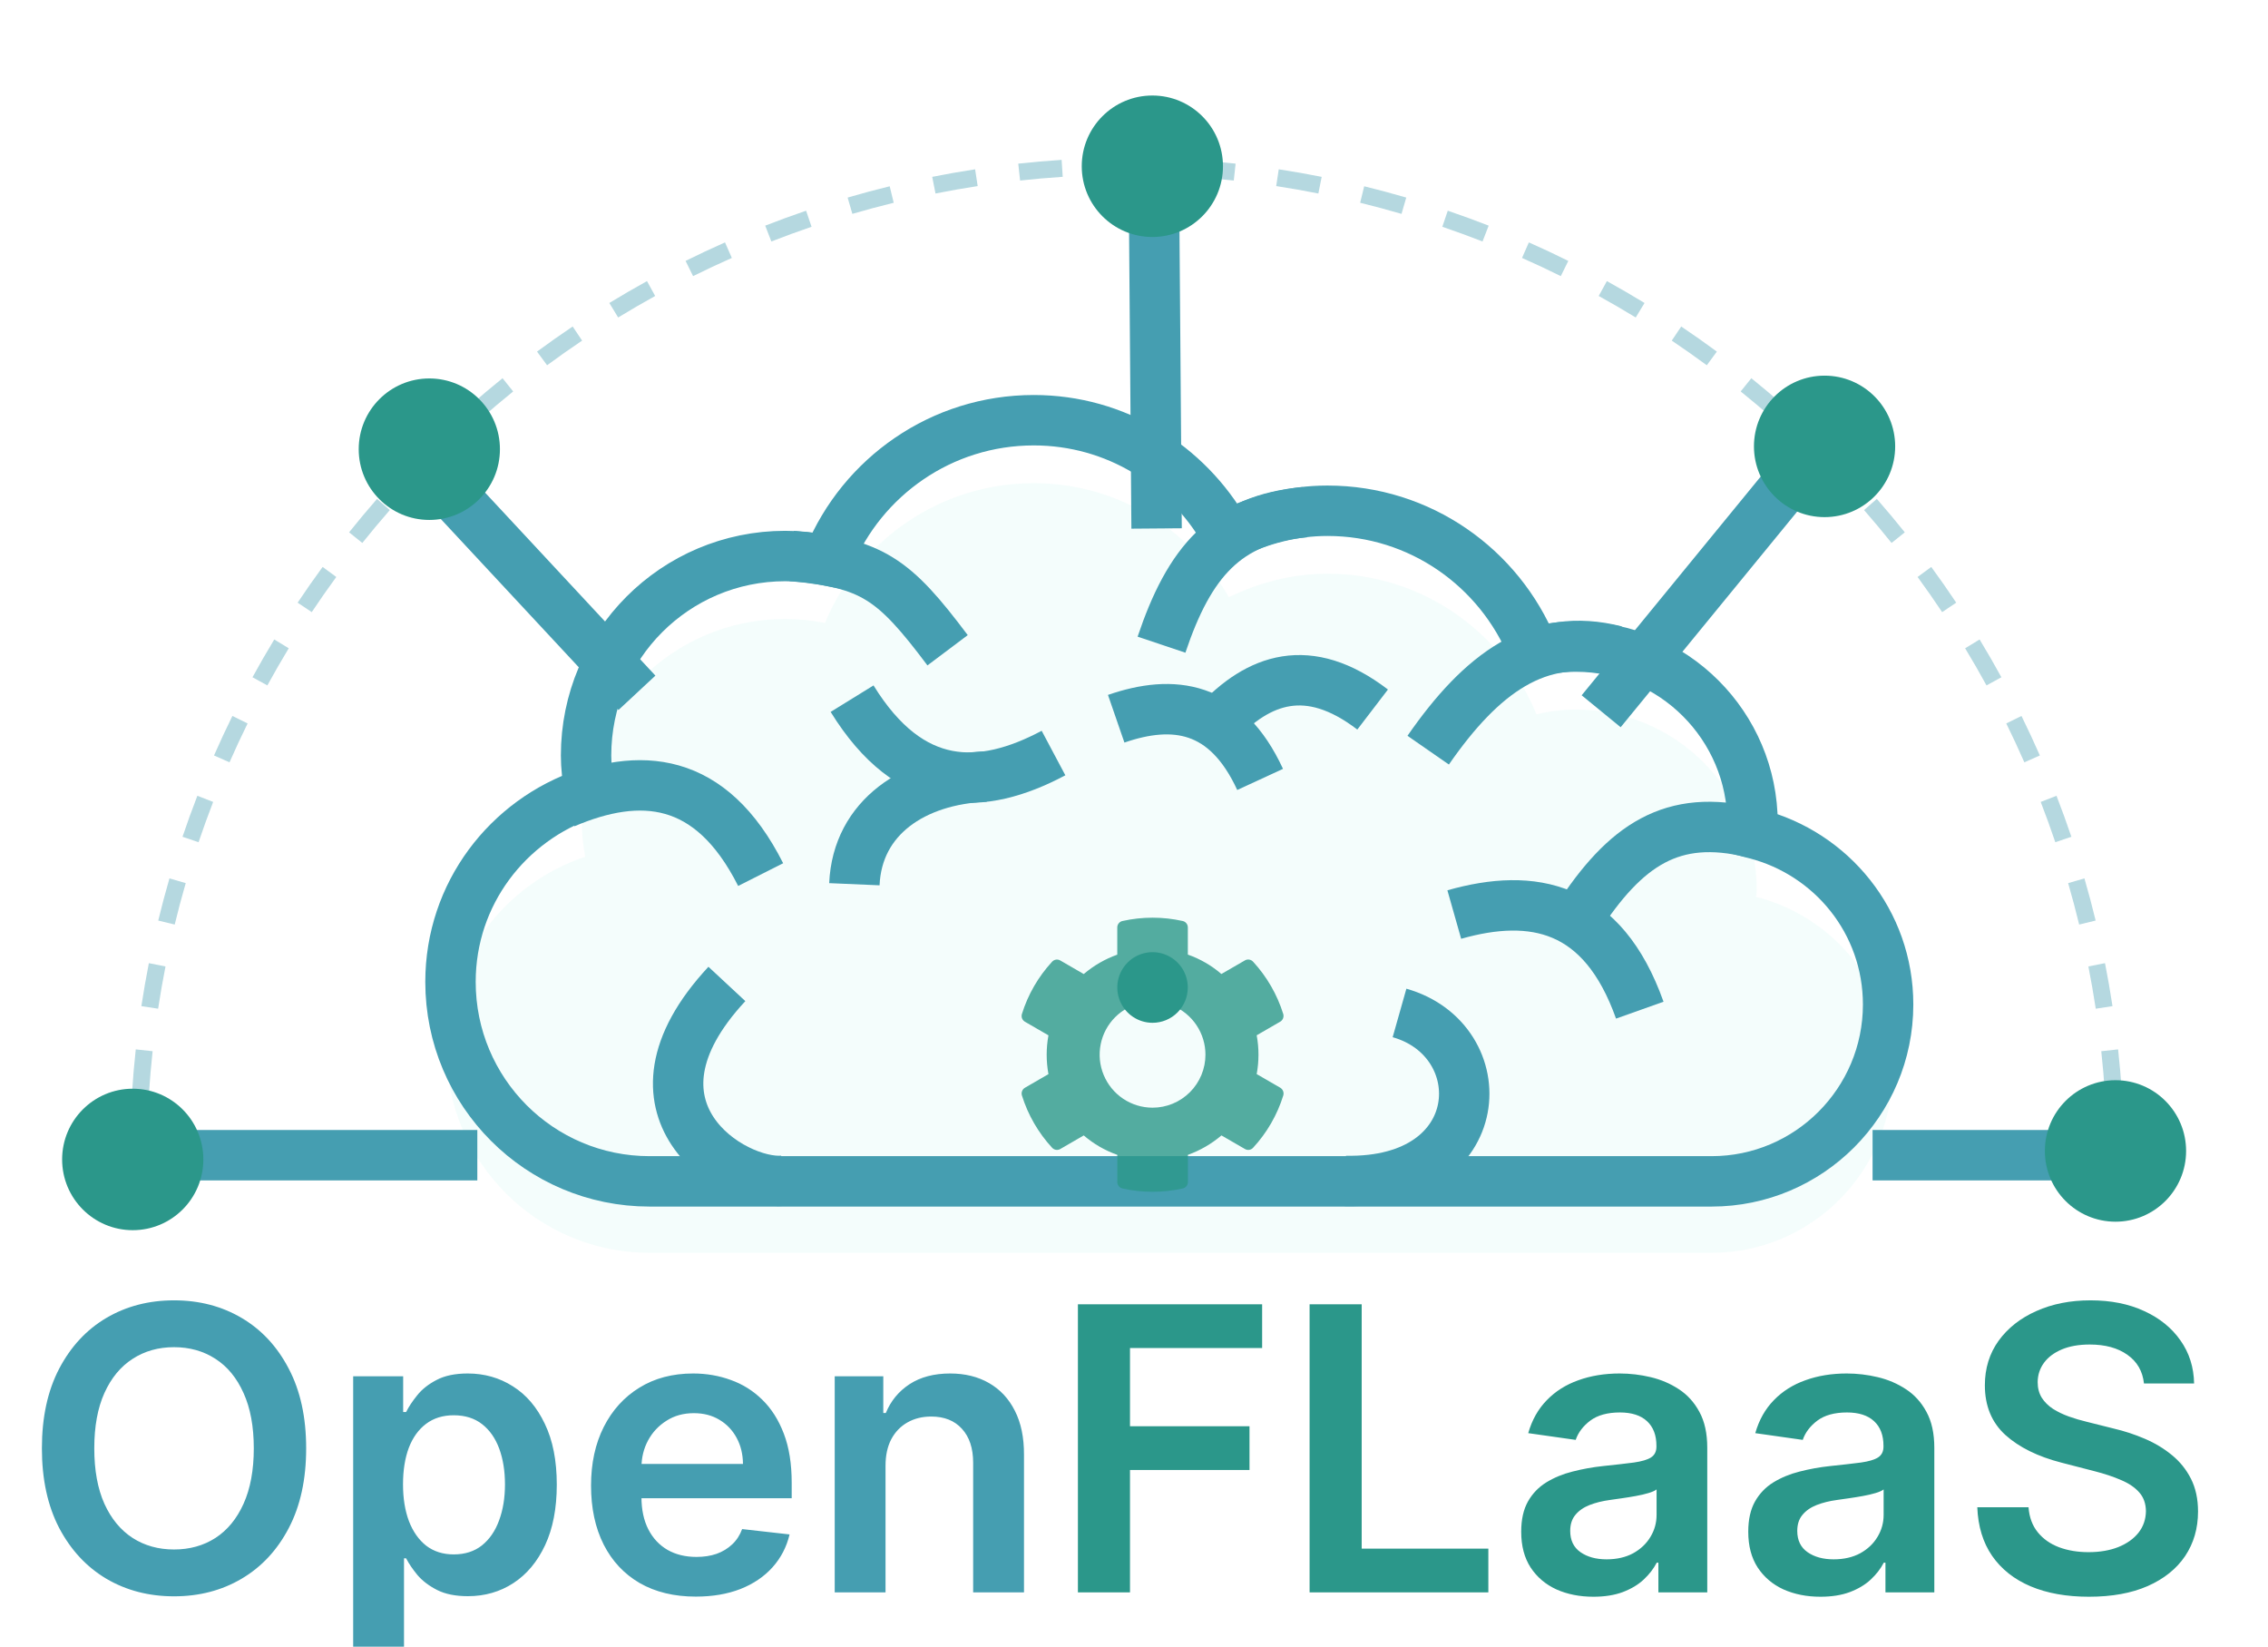 <?xml version="1.0" encoding="UTF-8"?>
<svg xmlns="http://www.w3.org/2000/svg" width="135" height="98" viewBox="0 0 135 98" fill="none">
  <g filter="url(#filter0_i_120_39231)">
    <path d="M18.224 82.188C18.224 84.035 17.879 85.617 17.188 86.934C16.503 88.246 15.566 89.25 14.38 89.948C13.198 90.645 11.858 90.994 10.359 90.994C8.86 90.994 7.517 90.645 6.331 89.948C5.149 89.245 4.213 88.237 3.522 86.926C2.837 85.609 2.494 84.029 2.494 82.188C2.494 80.34 2.837 78.761 3.522 77.449C4.213 76.132 5.149 75.125 6.331 74.427C7.517 73.73 8.86 73.381 10.359 73.381C11.858 73.381 13.198 73.73 14.38 74.427C15.566 75.125 16.503 76.132 17.188 77.449C17.879 78.761 18.224 80.34 18.224 82.188ZM15.107 82.188C15.107 80.887 14.903 79.791 14.497 78.898C14.095 77.999 13.538 77.321 12.825 76.863C12.112 76.4 11.29 76.168 10.359 76.168C9.429 76.168 8.607 76.4 7.894 76.863C7.18 77.321 6.62 77.999 6.214 78.898C5.812 79.791 5.612 80.887 5.612 82.188C5.612 83.488 5.812 84.587 6.214 85.486C6.62 86.379 7.18 87.057 7.894 87.52C8.607 87.978 9.429 88.207 10.359 88.207C11.29 88.207 12.112 87.978 12.825 87.52C13.538 87.057 14.095 86.379 14.497 85.486C14.903 84.587 15.107 83.488 15.107 82.188ZM21.022 95.582V77.901H23.998V80.028H24.173C24.329 79.715 24.549 79.383 24.834 79.031C25.118 78.674 25.502 78.37 25.987 78.119C26.472 77.862 27.09 77.734 27.843 77.734C28.834 77.734 29.729 77.988 30.526 78.496C31.328 78.998 31.963 79.743 32.431 80.731C32.905 81.713 33.142 82.919 33.142 84.347C33.142 85.759 32.91 86.959 32.448 87.947C31.985 88.935 31.356 89.688 30.559 90.207C29.762 90.726 28.859 90.986 27.851 90.986C27.115 90.986 26.505 90.863 26.02 90.618C25.536 90.372 25.146 90.076 24.85 89.73C24.561 89.379 24.335 89.046 24.173 88.734H24.048V95.582H21.022ZM23.989 84.331C23.989 85.162 24.106 85.891 24.34 86.516C24.58 87.141 24.923 87.629 25.368 87.981C25.82 88.326 26.366 88.5 27.007 88.5C27.675 88.5 28.235 88.321 28.687 87.964C29.138 87.601 29.478 87.107 29.706 86.482C29.941 85.851 30.058 85.134 30.058 84.331C30.058 83.533 29.943 82.824 29.715 82.204C29.486 81.585 29.146 81.099 28.695 80.748C28.244 80.396 27.681 80.22 27.007 80.22C26.36 80.22 25.811 80.391 25.36 80.731C24.909 81.071 24.566 81.549 24.332 82.162C24.104 82.776 23.989 83.499 23.989 84.331ZM41.416 91.011C40.129 91.011 39.017 90.743 38.081 90.207C37.151 89.666 36.435 88.901 35.933 87.914C35.432 86.92 35.181 85.751 35.181 84.406C35.181 83.083 35.432 81.922 35.933 80.924C36.44 79.919 37.148 79.138 38.056 78.579C38.965 78.016 40.032 77.734 41.257 77.734C42.049 77.734 42.795 77.862 43.497 78.119C44.205 78.37 44.829 78.761 45.37 79.291C45.916 79.821 46.345 80.496 46.657 81.317C46.969 82.132 47.125 83.103 47.125 84.23V85.159H36.602V83.117H44.225C44.219 82.536 44.094 82.02 43.849 81.568C43.603 81.11 43.261 80.75 42.82 80.488C42.386 80.226 41.879 80.095 41.299 80.095C40.681 80.095 40.137 80.245 39.669 80.547C39.201 80.843 38.836 81.233 38.574 81.719C38.318 82.199 38.187 82.726 38.182 83.301V85.084C38.182 85.832 38.318 86.474 38.591 87.009C38.864 87.54 39.246 87.947 39.736 88.232C40.227 88.511 40.8 88.65 41.458 88.65C41.898 88.65 42.297 88.589 42.653 88.466C43.01 88.338 43.319 88.151 43.581 87.905C43.843 87.66 44.041 87.356 44.175 86.993L46.999 87.311C46.821 88.059 46.481 88.712 45.98 89.27C45.484 89.822 44.849 90.252 44.074 90.559C43.3 90.86 42.414 91.011 41.416 91.011ZM52.71 83.226V90.76H49.685V77.901H52.577V80.086H52.727C53.022 79.366 53.493 78.794 54.14 78.37C54.791 77.946 55.597 77.734 56.555 77.734C57.441 77.734 58.213 77.924 58.87 78.303C59.533 78.683 60.046 79.232 60.408 79.952C60.776 80.672 60.957 81.546 60.952 82.573V90.76H57.926V83.041C57.926 82.182 57.703 81.51 57.257 81.024C56.817 80.538 56.207 80.296 55.427 80.296C54.898 80.296 54.427 80.413 54.014 80.647C53.608 80.876 53.287 81.208 53.053 81.643C52.825 82.079 52.71 82.606 52.71 83.226Z" fill="#459EB1"></path>
    <path d="M64.161 90.76V73.615H75.127V76.219H67.262V80.873H74.375V83.477H67.262V90.76H64.161ZM77.952 90.76V73.615H81.053V88.156H88.592V90.76H77.952ZM94.844 91.019C94.031 91.019 93.298 90.874 92.646 90.584C91.999 90.288 91.487 89.853 91.108 89.278C90.735 88.703 90.548 87.995 90.548 87.152C90.548 86.426 90.682 85.826 90.949 85.352C91.217 84.877 91.582 84.498 92.044 84.213C92.507 83.929 93.028 83.714 93.607 83.569C94.192 83.418 94.797 83.309 95.421 83.242C96.173 83.164 96.783 83.094 97.251 83.033C97.719 82.966 98.059 82.866 98.271 82.732C98.489 82.592 98.597 82.377 98.597 82.087V82.037C98.597 81.406 98.41 80.918 98.037 80.572C97.664 80.226 97.126 80.053 96.424 80.053C95.683 80.053 95.095 80.215 94.66 80.538C94.231 80.862 93.942 81.244 93.791 81.685L90.966 81.284C91.189 80.502 91.557 79.849 92.069 79.325C92.582 78.794 93.209 78.398 93.95 78.136C94.691 77.868 95.51 77.734 96.407 77.734C97.026 77.734 97.641 77.806 98.254 77.952C98.867 78.097 99.427 78.337 99.934 78.671C100.441 79.001 100.848 79.45 101.155 80.019C101.467 80.589 101.623 81.3 101.623 82.154V90.76H98.714V88.993H98.614C98.43 89.351 98.171 89.686 97.837 89.998C97.508 90.305 97.093 90.553 96.591 90.743C96.095 90.927 95.513 91.019 94.844 91.019ZM95.63 88.793C96.237 88.793 96.764 88.673 97.21 88.433C97.655 88.187 97.998 87.863 98.238 87.462C98.483 87.06 98.606 86.622 98.606 86.147V84.632C98.511 84.71 98.349 84.783 98.121 84.85C97.898 84.917 97.647 84.975 97.368 85.025C97.09 85.076 96.814 85.12 96.541 85.159C96.268 85.198 96.031 85.232 95.831 85.26C95.379 85.321 94.975 85.422 94.618 85.561C94.262 85.701 93.981 85.896 93.774 86.147C93.568 86.393 93.465 86.711 93.465 87.102C93.465 87.66 93.668 88.081 94.075 88.366C94.482 88.65 95 88.793 95.63 88.793ZM108.359 91.019C107.546 91.019 106.813 90.874 106.161 90.584C105.515 90.288 105.002 89.853 104.623 89.278C104.25 88.703 104.063 87.995 104.063 87.152C104.063 86.426 104.197 85.826 104.464 85.352C104.732 84.877 105.097 84.498 105.559 84.213C106.022 83.929 106.543 83.714 107.122 83.569C107.707 83.418 108.312 83.309 108.936 83.242C109.688 83.164 110.299 83.094 110.767 83.033C111.235 82.966 111.575 82.866 111.786 82.732C112.004 82.592 112.112 82.377 112.112 82.087V82.037C112.112 81.406 111.926 80.918 111.552 80.572C111.179 80.226 110.641 80.053 109.939 80.053C109.198 80.053 108.61 80.215 108.176 80.538C107.746 80.862 107.457 81.244 107.306 81.685L104.481 81.284C104.704 80.502 105.072 79.849 105.584 79.325C106.097 78.794 106.724 78.398 107.465 78.136C108.206 77.868 109.025 77.734 109.922 77.734C110.541 77.734 111.157 77.806 111.77 77.952C112.383 78.097 112.943 78.337 113.45 78.671C113.957 79.001 114.363 79.45 114.67 80.019C114.982 80.589 115.138 81.3 115.138 82.154V90.76H112.229V88.993H112.129C111.945 89.351 111.686 89.686 111.352 89.998C111.023 90.305 110.608 90.553 110.106 90.743C109.61 90.927 109.028 91.019 108.359 91.019ZM109.145 88.793C109.752 88.793 110.279 88.673 110.725 88.433C111.171 88.187 111.513 87.863 111.753 87.462C111.998 87.06 112.121 86.622 112.121 86.147V84.632C112.026 84.71 111.864 84.783 111.636 84.85C111.413 84.917 111.162 84.975 110.884 85.025C110.605 85.076 110.329 85.12 110.056 85.159C109.783 85.198 109.546 85.232 109.346 85.26C108.894 85.321 108.49 85.422 108.134 85.561C107.777 85.701 107.496 85.896 107.29 86.147C107.083 86.393 106.98 86.711 106.98 87.102C106.98 87.66 107.184 88.081 107.59 88.366C107.997 88.65 108.515 88.793 109.145 88.793ZM127.617 78.328C127.539 77.597 127.21 77.028 126.63 76.621C126.057 76.213 125.31 76.01 124.39 76.01C123.744 76.01 123.19 76.107 122.727 76.302C122.265 76.498 121.911 76.763 121.666 77.098C121.42 77.433 121.295 77.815 121.29 78.245C121.29 78.602 121.37 78.912 121.532 79.174C121.699 79.436 121.925 79.659 122.209 79.844C122.493 80.022 122.808 80.173 123.153 80.296C123.499 80.418 123.847 80.522 124.198 80.605L125.803 81.007C126.449 81.158 127.071 81.362 127.667 81.618C128.269 81.875 128.806 82.199 129.28 82.589C129.759 82.98 130.138 83.452 130.417 84.004C130.695 84.557 130.835 85.204 130.835 85.946C130.835 86.951 130.578 87.835 130.066 88.6C129.553 89.359 128.812 89.954 127.842 90.383C126.878 90.807 125.711 91.019 124.34 91.019C123.009 91.019 121.852 90.813 120.872 90.4C119.897 89.987 119.133 89.384 118.582 88.592C118.035 87.799 117.74 86.834 117.696 85.695H120.746C120.791 86.292 120.975 86.789 121.298 87.185C121.621 87.582 122.042 87.877 122.56 88.073C123.084 88.268 123.669 88.366 124.315 88.366C124.989 88.366 125.58 88.265 126.087 88.064C126.6 87.858 127.001 87.573 127.291 87.21C127.581 86.842 127.728 86.412 127.734 85.921C127.728 85.475 127.597 85.106 127.341 84.816C127.085 84.52 126.725 84.275 126.263 84.079C125.806 83.879 125.271 83.7 124.658 83.544L122.71 83.041C121.301 82.679 120.186 82.129 119.367 81.392C118.554 80.65 118.147 79.665 118.147 78.437C118.147 77.427 118.42 76.543 118.966 75.783C119.518 75.025 120.267 74.436 121.214 74.017C122.162 73.593 123.234 73.381 124.432 73.381C125.647 73.381 126.711 73.593 127.625 74.017C128.545 74.436 129.266 75.019 129.79 75.767C130.314 76.509 130.584 77.363 130.601 78.328H127.617Z" fill="#2B978A"></path>
  </g>
  <g filter="url(#filter1_i_120_39231)">
    <path d="M112.64 59.776C112.64 54.741 109.193 50.565 104.536 49.37C104.536 49.235 104.57 49.134 104.57 48.999C104.57 43.055 99.745 38.223 93.81 38.223C93.003 38.223 92.213 38.324 91.457 38.509C89.439 33.592 84.631 30.14 79.016 30.14C76.897 30.14 74.93 30.679 73.148 31.538C70.828 27.497 66.525 24.752 61.531 24.752C55.933 24.752 51.125 28.187 49.107 33.07C48.334 32.919 47.544 32.834 46.737 32.834C40.046 32.834 34.632 38.256 34.632 44.958C34.632 45.648 34.716 46.322 34.834 46.979C30.043 48.595 26.562 53.074 26.562 58.429C26.562 65.131 31.976 70.553 38.667 70.553H101.88C107.815 70.553 112.64 65.72 112.64 59.776Z" fill="#43DECB" fill-opacity="0.06"></path>
  </g>
  <path d="M104.285 49.371V49.567L104.475 49.616C109.024 50.784 112.388 54.862 112.388 59.777C112.388 65.582 107.676 70.301 101.881 70.301H38.668C32.116 70.301 26.815 64.993 26.815 58.43C26.815 53.19 30.221 48.803 34.915 47.219L35.121 47.15L35.083 46.935C34.967 46.287 34.885 45.63 34.885 44.959C34.885 38.397 40.186 33.088 46.738 33.088C47.527 33.088 48.301 33.171 49.06 33.319L49.262 33.359L49.341 33.168C51.321 28.376 56.039 25.006 61.532 25.006C66.43 25.006 70.653 27.697 72.931 31.665L73.047 31.869L73.258 31.767C75.012 30.922 76.942 30.394 79.016 30.394C84.526 30.394 89.244 33.781 91.224 38.606L91.307 38.807L91.517 38.756C92.255 38.575 93.025 38.477 93.811 38.477C99.606 38.477 104.319 43.196 104.319 49.001C104.319 49.048 104.313 49.09 104.304 49.15L104.304 49.155C104.296 49.212 104.285 49.286 104.285 49.371Z" stroke="#459EB1" stroke-width="3"></path>
  <path d="M46.63 70.266C43.65 70.528 36.318 66.024 43.267 58.553" stroke="#459EB1" stroke-width="3"></path>
  <path d="M72.444 43.033C74.901 40.409 77.861 39.284 81.704 42.224" stroke="#459EB1" stroke-width="3"></path>
  <path d="M66.44 42.771C69.836 41.598 72.978 41.986 75.007 46.382" stroke="#459EB1" stroke-width="3"></path>
  <path d="M62.709 44.812C58.418 47.094 54.185 47.189 50.719 41.576" stroke="#459EB1" stroke-width="3"></path>
  <path d="M86.564 54.423C91.238 53.096 95.395 53.895 97.606 60.113" stroke="#459EB1" stroke-width="3"></path>
  <path d="M83.305 60.279C89.011 61.895 88.728 70.451 80.09 70.276" stroke="#459EB1" stroke-width="3"></path>
  <path d="M85.011 44.641C88.178 40.075 91.541 37.549 96.164 38.728" stroke="#459EB1" stroke-width="3"></path>
  <path d="M93.877 54.702C96.749 50.26 99.545 48.389 104.283 49.545" stroke="#459EB1" stroke-width="3"></path>
  <path d="M47.127 33.088C51.918 33.509 53.204 34.436 56.404 38.696" stroke="#459EB1" stroke-width="3"></path>
  <path d="M69.137 38.364C70.784 33.457 72.964 30.899 77.671 30.479" stroke="#459EB1" stroke-width="3"></path>
  <path d="M33.608 47.789C38.079 45.885 42.304 46.155 45.277 52.045" stroke="#459EB1" stroke-width="3"></path>
  <path d="M50.856 52.619C51.027 48.641 54.399 46.382 58.674 46.211" stroke="#459EB1" stroke-width="3"></path>
  <g filter="url(#filter2_i_120_39231)">
    <path d="M24.73 23.064L37.914 37.227" stroke="#459EB1" stroke-width="3"></path>
  </g>
  <g filter="url(#filter3_i_120_39231)">
    <path d="M9.246 64.744H28.412" stroke="#459EB1" stroke-width="3"></path>
  </g>
  <g filter="url(#filter4_i_120_39231)">
    <path d="M68.845 27.448L68.674 5.559" stroke="#459EB1" stroke-width="3"></path>
  </g>
  <g filter="url(#filter5_i_120_39231)">
    <path d="M108.632 22.051L95.307 38.326" stroke="#459EB1" stroke-width="3"></path>
  </g>
  <g filter="url(#filter6_i_120_39231)">
    <path d="M111.463 64.744H126.594" stroke="#459EB1" stroke-width="3"></path>
  </g>
  <g opacity="0.4" filter="url(#filter7_i_120_39231)">
    <path fill-rule="evenodd" clip-rule="evenodd" d="M67.08 6.399C66.652 6.399 66.226 6.404 65.801 6.413L65.78 5.403C66.212 5.393 66.645 5.389 67.08 5.389C67.514 5.389 67.947 5.393 68.379 5.403L68.358 6.413C67.933 6.404 67.507 6.399 67.08 6.399ZM63.257 6.523C62.406 6.578 61.56 6.651 60.72 6.743L60.611 5.738C61.466 5.645 62.326 5.571 63.192 5.514L63.257 6.523ZM73.439 6.743C72.599 6.651 71.753 6.578 70.902 6.523L70.968 5.514C71.833 5.571 72.693 5.645 73.548 5.738L73.439 6.743ZM58.195 7.073C57.352 7.202 56.516 7.35 55.685 7.515L55.489 6.524C56.334 6.356 57.185 6.206 58.043 6.075L58.195 7.073ZM78.474 7.515C77.644 7.35 76.807 7.202 75.964 7.073L76.116 6.075C76.974 6.206 77.825 6.356 78.671 6.524L78.474 7.515ZM53.197 8.066C52.37 8.269 51.549 8.489 50.736 8.727L50.454 7.757C51.281 7.515 52.116 7.291 52.958 7.085L53.197 8.066ZM83.423 8.727C82.61 8.489 81.79 8.269 80.962 8.066L81.202 7.085C82.043 7.291 82.878 7.515 83.706 7.757L83.423 8.727ZM48.307 9.495C47.502 9.77 46.704 10.061 45.914 10.37L45.548 9.428C46.351 9.115 47.163 8.818 47.982 8.539L48.307 9.495ZM88.245 10.37C87.456 10.061 86.658 9.77 85.852 9.495L86.177 8.539C86.997 8.818 87.808 9.115 88.612 9.428L88.245 10.37ZM43.562 11.349C42.784 11.693 42.015 12.054 41.255 12.431L40.808 11.526C41.581 11.142 42.363 10.775 43.155 10.425L43.562 11.349ZM92.904 12.431C92.144 12.054 91.375 11.693 90.597 11.349L91.004 10.425C91.796 10.775 92.579 11.142 93.351 11.526L92.904 12.431ZM38.998 13.613C38.254 14.024 37.519 14.451 36.795 14.893L36.27 14.03C37.007 13.581 37.754 13.146 38.511 12.728L38.998 13.613ZM97.365 14.893C96.64 14.451 95.906 14.024 95.161 13.613L95.648 12.728C96.405 13.146 97.153 13.581 97.889 14.03L97.365 14.893ZM34.649 16.269C33.943 16.743 33.248 17.233 32.565 17.736L31.966 16.923C32.662 16.41 33.369 15.912 34.087 15.43L34.649 16.269ZM101.595 17.737C100.911 17.233 100.216 16.743 99.51 16.269L100.073 15.43C100.791 15.912 101.497 16.41 102.193 16.923L101.595 17.737ZM30.546 19.294C29.885 19.828 29.235 20.376 28.597 20.937L27.931 20.179C28.579 19.608 29.24 19.05 29.913 18.507L30.546 19.294ZM105.562 20.937C104.924 20.376 104.275 19.828 103.613 19.294L104.246 18.507C104.919 19.05 105.58 19.608 106.228 20.179L105.562 20.937ZM26.722 22.664C26.109 23.253 25.509 23.855 24.922 24.471L24.193 23.773C24.79 23.147 25.4 22.534 26.023 21.935L26.722 22.664ZM109.237 24.471C108.65 23.855 108.05 23.253 107.438 22.664L108.136 21.935C108.759 22.534 109.37 23.147 109.966 23.773L109.237 24.471ZM23.203 26.354C22.644 26.993 22.098 27.646 21.567 28.31L20.779 27.678C21.32 27.002 21.875 26.339 22.444 25.688L23.203 26.354ZM112.593 28.31C112.061 27.646 111.516 26.994 110.956 26.354L111.715 25.688C112.284 26.339 112.839 27.002 113.38 27.678L112.593 28.31ZM20.017 30.335C19.515 31.02 19.028 31.718 18.556 32.426L17.717 31.864C18.197 31.144 18.693 30.435 19.203 29.738L20.017 30.335ZM115.603 32.426C115.131 31.718 114.644 31.02 114.143 30.335L114.956 29.738C115.467 30.435 115.962 31.144 116.442 31.864L115.603 32.426ZM17.187 34.578C16.747 35.305 16.323 36.041 15.914 36.788L15.029 36.302C15.445 35.543 15.877 34.793 16.325 34.054L17.187 34.578ZM118.245 36.788C117.837 36.041 117.412 35.305 116.972 34.578L117.834 34.054C118.282 34.793 118.714 35.543 119.13 36.302L118.245 36.788ZM14.738 39.051C14.363 39.813 14.005 40.584 13.662 41.364L12.739 40.957C13.087 40.164 13.452 39.379 13.833 38.605L14.738 39.051ZM120.497 41.364C120.155 40.584 119.796 39.813 119.421 39.051L120.326 38.605C120.707 39.38 121.072 40.164 121.42 40.957L120.497 41.364ZM12.688 43.721C12.382 44.512 12.092 45.312 11.819 46.119L10.864 45.795C11.141 44.974 11.436 44.16 11.748 43.356L12.688 43.721ZM122.34 46.119C122.067 45.312 121.777 44.512 121.471 43.721L122.411 43.356C122.723 44.16 123.018 44.974 123.296 45.795L122.34 46.119ZM11.055 48.553C10.819 49.368 10.6 50.19 10.399 51.019L9.419 50.78C9.624 49.937 9.846 49.1 10.086 48.272L11.055 48.553ZM123.76 51.019C123.559 50.19 123.34 49.368 123.104 48.553L124.073 48.272C124.313 49.1 124.536 49.937 124.741 50.78L123.76 51.019ZM9.851 53.511C9.687 54.344 9.54 55.182 9.412 56.026L8.415 55.874C8.545 55.015 8.694 54.162 8.861 53.316L9.851 53.511ZM124.747 56.026C124.619 55.182 124.472 54.344 124.308 53.511L125.298 53.316C125.465 54.162 125.614 55.015 125.744 55.874L124.747 56.026ZM9.084 58.555C8.993 59.397 8.92 60.244 8.865 61.096L7.858 61.032C7.914 60.165 7.988 59.303 8.081 58.447L9.084 58.555ZM125.294 61.096C125.239 60.244 125.166 59.397 125.076 58.556L126.078 58.447C126.171 59.303 126.245 60.165 126.301 61.032L125.294 61.096ZM8.756 63.645C8.747 64.071 8.742 64.498 8.742 64.925H7.733C7.733 64.49 7.738 64.056 7.747 63.623L8.756 63.645ZM125.417 64.925C125.417 64.498 125.413 64.071 125.403 63.645L126.412 63.623C126.421 64.056 126.426 64.49 126.426 64.925H125.417Z" fill="#459EB1"></path>
  </g>
  <g filter="url(#filter8_i_120_39231)">
    <path d="M125.922 68.701C128.243 68.701 130.125 66.816 130.125 64.491C130.125 62.166 128.243 60.281 125.922 60.281C123.6 60.281 121.719 62.166 121.719 64.491C121.719 66.816 123.6 68.701 125.922 68.701Z" fill="#2B978A"></path>
  </g>
  <g filter="url(#filter9_i_120_39231)">
    <path d="M7.901 69.206C10.223 69.206 12.104 67.322 12.104 64.997C12.104 62.672 10.223 60.787 7.901 60.787C5.58 60.787 3.698 62.672 3.698 64.997C3.698 67.322 5.58 69.206 7.901 69.206Z" fill="#2B978A"></path>
  </g>
  <g opacity="0.8" filter="url(#filter10_i_120_39231)">
    <path d="M76.202 60.726L74.803 59.917C74.945 59.154 74.945 58.371 74.803 57.608L76.202 56.799C76.28 56.754 76.34 56.684 76.373 56.6C76.405 56.517 76.409 56.424 76.383 56.338C76.021 55.181 75.408 54.118 74.587 53.227C74.526 53.161 74.445 53.118 74.357 53.104C74.269 53.09 74.178 53.107 74.101 53.152L72.702 53.961C72.114 53.454 71.437 53.063 70.705 52.806V51.192C70.705 51.102 70.675 51.015 70.619 50.945C70.564 50.875 70.486 50.827 70.398 50.807C69.218 50.544 67.994 50.544 66.813 50.807C66.725 50.826 66.647 50.875 66.591 50.945C66.535 51.015 66.504 51.102 66.504 51.192V52.81C65.774 53.07 65.098 53.461 64.508 53.964L63.111 53.155C63.033 53.11 62.943 53.093 62.854 53.106C62.766 53.12 62.685 53.164 62.625 53.23C61.802 54.121 61.188 55.184 60.828 56.342C60.802 56.428 60.805 56.52 60.838 56.604C60.871 56.688 60.931 56.758 61.009 56.802L62.408 57.611C62.267 58.374 62.267 59.157 62.408 59.92L61.009 60.729C60.931 60.774 60.871 60.844 60.839 60.928C60.806 61.011 60.802 61.103 60.828 61.189C61.19 62.347 61.803 63.409 62.625 64.3C62.685 64.367 62.766 64.41 62.854 64.424C62.943 64.437 63.033 64.421 63.111 64.376L64.509 63.567C65.097 64.074 65.774 64.465 66.506 64.722V66.34C66.506 66.429 66.537 66.516 66.593 66.586C66.649 66.656 66.727 66.705 66.814 66.724C67.995 66.987 69.219 66.987 70.4 66.724C70.488 66.705 70.566 66.656 70.622 66.586C70.678 66.516 70.709 66.429 70.709 66.34V64.722C71.439 64.461 72.115 64.07 72.705 63.567L74.104 64.376C74.181 64.421 74.272 64.438 74.36 64.425C74.449 64.411 74.53 64.367 74.59 64.3C75.413 63.41 76.026 62.347 76.386 61.189C76.411 61.102 76.407 61.01 76.374 60.926C76.34 60.842 76.28 60.772 76.202 60.726ZM68.604 61.916C67.981 61.916 67.372 61.731 66.855 61.385C66.337 61.038 65.933 60.545 65.695 59.969C65.456 59.393 65.394 58.759 65.516 58.147C65.637 57.535 65.937 56.973 66.377 56.532C66.818 56.091 67.379 55.791 67.99 55.669C68.601 55.547 69.234 55.61 69.809 55.848C70.385 56.087 70.876 56.491 71.222 57.01C71.568 57.529 71.753 58.139 71.753 58.762C71.753 59.176 71.672 59.587 71.513 59.969C71.355 60.352 71.123 60.7 70.831 60.992C70.538 61.285 70.191 61.518 69.809 61.676C69.427 61.835 69.017 61.916 68.604 61.916Z" fill="#2B978A"></path>
  </g>
  <path d="M68.604 60.865C68.189 60.865 67.783 60.742 67.438 60.511C67.093 60.28 66.825 59.952 66.666 59.568C66.507 59.184 66.465 58.761 66.546 58.354C66.627 57.946 66.827 57.572 67.12 57.278C67.414 56.984 67.788 56.783 68.195 56.703C68.602 56.621 69.024 56.663 69.407 56.822C69.79 56.981 70.118 57.251 70.349 57.596C70.579 57.942 70.702 58.348 70.702 58.764C70.702 59.04 70.648 59.313 70.543 59.568C70.437 59.823 70.282 60.055 70.088 60.25C69.893 60.445 69.662 60.6 69.407 60.705C69.152 60.811 68.88 60.865 68.604 60.865Z" fill="#2B978A"></path>
  <g filter="url(#filter11_i_120_39231)">
    <path d="M68.593 10.103C70.914 10.103 72.796 8.218 72.796 5.893C72.796 3.568 70.914 1.684 68.593 1.684C66.271 1.684 64.39 3.568 64.39 5.893C64.39 8.218 66.271 10.103 68.593 10.103Z" fill="#2B978A"></path>
  </g>
  <g filter="url(#filter12_i_120_39231)">
    <path d="M108.605 26.773C110.927 26.773 112.808 24.888 112.808 22.563C112.808 20.238 110.927 18.354 108.605 18.354C106.284 18.354 104.402 20.238 104.402 22.563C104.402 24.888 106.284 26.773 108.605 26.773Z" fill="#2B978A"></path>
  </g>
  <g filter="url(#filter13_i_120_39231)">
    <path d="M25.555 26.941C27.876 26.941 29.758 25.056 29.758 22.731C29.758 20.406 27.876 18.521 25.555 18.521C23.233 18.521 21.352 20.406 21.352 22.731C21.352 25.056 23.233 26.941 25.555 26.941Z" fill="#2B978A"></path>
  </g>
  <defs>
    <filter id="filter0_i_120_39231" x="2.494" y="73.381" width="128.341" height="26.201" filterUnits="userSpaceOnUse" color-interpolation-filters="sRGB">
      <feFlood flood-opacity="0" result="BackgroundImageFix"></feFlood>
      <feBlend mode="normal" in="SourceGraphic" in2="BackgroundImageFix" result="shape"></feBlend>
      <feColorMatrix in="SourceAlpha" type="matrix" values="0 0 0 0 0 0 0 0 0 0 0 0 0 0 0 0 0 0 127 0" result="hardAlpha"></feColorMatrix>
      <feOffset dy="4"></feOffset>
      <feGaussianBlur stdDeviation="2"></feGaussianBlur>
      <feComposite in2="hardAlpha" operator="arithmetic" k2="-1" k3="1"></feComposite>
      <feColorMatrix type="matrix" values="0 0 0 0 0 0 0 0 0 0 0 0 0 0 0 0 0 0 0.25 0"></feColorMatrix>
      <feBlend mode="normal" in2="shape" result="effect1_innerShadow_120_39231"></feBlend>
    </filter>
    <filter id="filter1_i_120_39231" x="26.562" y="24.752" width="86.077" height="49.801" filterUnits="userSpaceOnUse" color-interpolation-filters="sRGB">
      <feFlood flood-opacity="0" result="BackgroundImageFix"></feFlood>
      <feBlend mode="normal" in="SourceGraphic" in2="BackgroundImageFix" result="shape"></feBlend>
      <feColorMatrix in="SourceAlpha" type="matrix" values="0 0 0 0 0 0 0 0 0 0 0 0 0 0 0 0 0 0 127 0" result="hardAlpha"></feColorMatrix>
      <feOffset dy="4"></feOffset>
      <feGaussianBlur stdDeviation="2"></feGaussianBlur>
      <feComposite in2="hardAlpha" operator="arithmetic" k2="-1" k3="1"></feComposite>
      <feColorMatrix type="matrix" values="0 0 0 0 0 0 0 0 0 0 0 0 0 0 0 0 0 0 0.25 0"></feColorMatrix>
      <feBlend mode="normal" in2="shape" result="effect1_innerShadow_120_39231"></feBlend>
    </filter>
    <filter id="filter2_i_120_39231" x="23.632" y="22.043" width="15.38" height="20.207" filterUnits="userSpaceOnUse" color-interpolation-filters="sRGB">
      <feFlood flood-opacity="0" result="BackgroundImageFix"></feFlood>
      <feBlend mode="normal" in="SourceGraphic" in2="BackgroundImageFix" result="shape"></feBlend>
      <feColorMatrix in="SourceAlpha" type="matrix" values="0 0 0 0 0 0 0 0 0 0 0 0 0 0 0 0 0 0 127 0" result="hardAlpha"></feColorMatrix>
      <feOffset dy="4"></feOffset>
      <feGaussianBlur stdDeviation="2"></feGaussianBlur>
      <feComposite in2="hardAlpha" operator="arithmetic" k2="-1" k3="1"></feComposite>
      <feColorMatrix type="matrix" values="0 0 0 0 0 0 0 0 0 0 0 0 0 0 0 0 0 0 0.25 0"></feColorMatrix>
      <feBlend mode="normal" in2="shape" result="effect1_innerShadow_120_39231"></feBlend>
    </filter>
    <filter id="filter3_i_120_39231" x="9.246" y="63.244" width="19.166" height="7" filterUnits="userSpaceOnUse" color-interpolation-filters="sRGB">
      <feFlood flood-opacity="0" result="BackgroundImageFix"></feFlood>
      <feBlend mode="normal" in="SourceGraphic" in2="BackgroundImageFix" result="shape"></feBlend>
      <feColorMatrix in="SourceAlpha" type="matrix" values="0 0 0 0 0 0 0 0 0 0 0 0 0 0 0 0 0 0 127 0" result="hardAlpha"></feColorMatrix>
      <feOffset dy="4"></feOffset>
      <feGaussianBlur stdDeviation="2"></feGaussianBlur>
      <feComposite in2="hardAlpha" operator="arithmetic" k2="-1" k3="1"></feComposite>
      <feColorMatrix type="matrix" values="0 0 0 0 0 0 0 0 0 0 0 0 0 0 0 0 0 0 0.25 0"></feColorMatrix>
      <feBlend mode="normal" in2="shape" result="effect1_innerShadow_120_39231"></feBlend>
    </filter>
    <filter id="filter4_i_120_39231" x="67.174" y="5.547" width="3.171" height="25.912" filterUnits="userSpaceOnUse" color-interpolation-filters="sRGB">
      <feFlood flood-opacity="0" result="BackgroundImageFix"></feFlood>
      <feBlend mode="normal" in="SourceGraphic" in2="BackgroundImageFix" result="shape"></feBlend>
      <feColorMatrix in="SourceAlpha" type="matrix" values="0 0 0 0 0 0 0 0 0 0 0 0 0 0 0 0 0 0 127 0" result="hardAlpha"></feColorMatrix>
      <feOffset dy="4"></feOffset>
      <feGaussianBlur stdDeviation="2"></feGaussianBlur>
      <feComposite in2="hardAlpha" operator="arithmetic" k2="-1" k3="1"></feComposite>
      <feColorMatrix type="matrix" values="0 0 0 0 0 0 0 0 0 0 0 0 0 0 0 0 0 0 0.25 0"></feColorMatrix>
      <feBlend mode="normal" in2="shape" result="effect1_innerShadow_120_39231"></feBlend>
    </filter>
    <filter id="filter5_i_120_39231" x="94.147" y="21.1" width="15.646" height="22.176" filterUnits="userSpaceOnUse" color-interpolation-filters="sRGB">
      <feFlood flood-opacity="0" result="BackgroundImageFix"></feFlood>
      <feBlend mode="normal" in="SourceGraphic" in2="BackgroundImageFix" result="shape"></feBlend>
      <feColorMatrix in="SourceAlpha" type="matrix" values="0 0 0 0 0 0 0 0 0 0 0 0 0 0 0 0 0 0 127 0" result="hardAlpha"></feColorMatrix>
      <feOffset dy="4"></feOffset>
      <feGaussianBlur stdDeviation="2"></feGaussianBlur>
      <feComposite in2="hardAlpha" operator="arithmetic" k2="-1" k3="1"></feComposite>
      <feColorMatrix type="matrix" values="0 0 0 0 0 0 0 0 0 0 0 0 0 0 0 0 0 0 0.25 0"></feColorMatrix>
      <feBlend mode="normal" in2="shape" result="effect1_innerShadow_120_39231"></feBlend>
    </filter>
    <filter id="filter6_i_120_39231" x="111.463" y="63.244" width="15.131" height="7" filterUnits="userSpaceOnUse" color-interpolation-filters="sRGB">
      <feFlood flood-opacity="0" result="BackgroundImageFix"></feFlood>
      <feBlend mode="normal" in="SourceGraphic" in2="BackgroundImageFix" result="shape"></feBlend>
      <feColorMatrix in="SourceAlpha" type="matrix" values="0 0 0 0 0 0 0 0 0 0 0 0 0 0 0 0 0 0 127 0" result="hardAlpha"></feColorMatrix>
      <feOffset dy="4"></feOffset>
      <feGaussianBlur stdDeviation="2"></feGaussianBlur>
      <feComposite in2="hardAlpha" operator="arithmetic" k2="-1" k3="1"></feComposite>
      <feColorMatrix type="matrix" values="0 0 0 0 0 0 0 0 0 0 0 0 0 0 0 0 0 0 0.25 0"></feColorMatrix>
      <feBlend mode="normal" in2="shape" result="effect1_innerShadow_120_39231"></feBlend>
    </filter>
    <filter id="filter7_i_120_39231" x="7.733" y="5.389" width="118.692" height="63.537" filterUnits="userSpaceOnUse" color-interpolation-filters="sRGB">
      <feFlood flood-opacity="0" result="BackgroundImageFix"></feFlood>
      <feBlend mode="normal" in="SourceGraphic" in2="BackgroundImageFix" result="shape"></feBlend>
      <feColorMatrix in="SourceAlpha" type="matrix" values="0 0 0 0 0 0 0 0 0 0 0 0 0 0 0 0 0 0 127 0" result="hardAlpha"></feColorMatrix>
      <feOffset dy="4"></feOffset>
      <feGaussianBlur stdDeviation="2"></feGaussianBlur>
      <feComposite in2="hardAlpha" operator="arithmetic" k2="-1" k3="1"></feComposite>
      <feColorMatrix type="matrix" values="0 0 0 0 0 0 0 0 0 0 0 0 0 0 0 0 0 0 0.25 0"></feColorMatrix>
      <feBlend mode="normal" in2="shape" result="effect1_innerShadow_120_39231"></feBlend>
    </filter>
    <filter id="filter8_i_120_39231" x="121.719" y="60.281" width="8.406" height="12.42" filterUnits="userSpaceOnUse" color-interpolation-filters="sRGB">
      <feFlood flood-opacity="0" result="BackgroundImageFix"></feFlood>
      <feBlend mode="normal" in="SourceGraphic" in2="BackgroundImageFix" result="shape"></feBlend>
      <feColorMatrix in="SourceAlpha" type="matrix" values="0 0 0 0 0 0 0 0 0 0 0 0 0 0 0 0 0 0 127 0" result="hardAlpha"></feColorMatrix>
      <feOffset dy="4"></feOffset>
      <feGaussianBlur stdDeviation="2"></feGaussianBlur>
      <feComposite in2="hardAlpha" operator="arithmetic" k2="-1" k3="1"></feComposite>
      <feColorMatrix type="matrix" values="0 0 0 0 0 0 0 0 0 0 0 0 0 0 0 0 0 0 0.25 0"></feColorMatrix>
      <feBlend mode="normal" in2="shape" result="effect1_innerShadow_120_39231"></feBlend>
    </filter>
    <filter id="filter9_i_120_39231" x="3.698" y="60.787" width="8.406" height="12.42" filterUnits="userSpaceOnUse" color-interpolation-filters="sRGB">
      <feFlood flood-opacity="0" result="BackgroundImageFix"></feFlood>
      <feBlend mode="normal" in="SourceGraphic" in2="BackgroundImageFix" result="shape"></feBlend>
      <feColorMatrix in="SourceAlpha" type="matrix" values="0 0 0 0 0 0 0 0 0 0 0 0 0 0 0 0 0 0 127 0" result="hardAlpha"></feColorMatrix>
      <feOffset dy="4"></feOffset>
      <feGaussianBlur stdDeviation="2"></feGaussianBlur>
      <feComposite in2="hardAlpha" operator="arithmetic" k2="-1" k3="1"></feComposite>
      <feColorMatrix type="matrix" values="0 0 0 0 0 0 0 0 0 0 0 0 0 0 0 0 0 0 0.25 0"></feColorMatrix>
      <feBlend mode="normal" in2="shape" result="effect1_innerShadow_120_39231"></feBlend>
    </filter>
    <filter id="filter10_i_120_39231" x="60.81" y="50.609" width="15.592" height="20.312" filterUnits="userSpaceOnUse" color-interpolation-filters="sRGB">
      <feFlood flood-opacity="0" result="BackgroundImageFix"></feFlood>
      <feBlend mode="normal" in="SourceGraphic" in2="BackgroundImageFix" result="shape"></feBlend>
      <feColorMatrix in="SourceAlpha" type="matrix" values="0 0 0 0 0 0 0 0 0 0 0 0 0 0 0 0 0 0 127 0" result="hardAlpha"></feColorMatrix>
      <feOffset dy="4"></feOffset>
      <feGaussianBlur stdDeviation="2"></feGaussianBlur>
      <feComposite in2="hardAlpha" operator="arithmetic" k2="-1" k3="1"></feComposite>
      <feColorMatrix type="matrix" values="0 0 0 0 0 0 0 0 0 0 0 0 0 0 0 0 0 0 0.25 0"></feColorMatrix>
      <feBlend mode="normal" in2="shape" result="effect1_innerShadow_120_39231"></feBlend>
    </filter>
    <filter id="filter11_i_120_39231" x="64.39" y="1.684" width="8.406" height="12.42" filterUnits="userSpaceOnUse" color-interpolation-filters="sRGB">
      <feFlood flood-opacity="0" result="BackgroundImageFix"></feFlood>
      <feBlend mode="normal" in="SourceGraphic" in2="BackgroundImageFix" result="shape"></feBlend>
      <feColorMatrix in="SourceAlpha" type="matrix" values="0 0 0 0 0 0 0 0 0 0 0 0 0 0 0 0 0 0 127 0" result="hardAlpha"></feColorMatrix>
      <feOffset dy="4"></feOffset>
      <feGaussianBlur stdDeviation="2"></feGaussianBlur>
      <feComposite in2="hardAlpha" operator="arithmetic" k2="-1" k3="1"></feComposite>
      <feColorMatrix type="matrix" values="0 0 0 0 0 0 0 0 0 0 0 0 0 0 0 0 0 0 0.25 0"></feColorMatrix>
      <feBlend mode="normal" in2="shape" result="effect1_innerShadow_120_39231"></feBlend>
    </filter>
    <filter id="filter12_i_120_39231" x="104.402" y="18.354" width="8.406" height="12.42" filterUnits="userSpaceOnUse" color-interpolation-filters="sRGB">
      <feFlood flood-opacity="0" result="BackgroundImageFix"></feFlood>
      <feBlend mode="normal" in="SourceGraphic" in2="BackgroundImageFix" result="shape"></feBlend>
      <feColorMatrix in="SourceAlpha" type="matrix" values="0 0 0 0 0 0 0 0 0 0 0 0 0 0 0 0 0 0 127 0" result="hardAlpha"></feColorMatrix>
      <feOffset dy="4"></feOffset>
      <feGaussianBlur stdDeviation="2"></feGaussianBlur>
      <feComposite in2="hardAlpha" operator="arithmetic" k2="-1" k3="1"></feComposite>
      <feColorMatrix type="matrix" values="0 0 0 0 0 0 0 0 0 0 0 0 0 0 0 0 0 0 0.25 0"></feColorMatrix>
      <feBlend mode="normal" in2="shape" result="effect1_innerShadow_120_39231"></feBlend>
    </filter>
    <filter id="filter13_i_120_39231" x="21.352" y="18.521" width="8.406" height="12.42" filterUnits="userSpaceOnUse" color-interpolation-filters="sRGB">
      <feFlood flood-opacity="0" result="BackgroundImageFix"></feFlood>
      <feBlend mode="normal" in="SourceGraphic" in2="BackgroundImageFix" result="shape"></feBlend>
      <feColorMatrix in="SourceAlpha" type="matrix" values="0 0 0 0 0 0 0 0 0 0 0 0 0 0 0 0 0 0 127 0" result="hardAlpha"></feColorMatrix>
      <feOffset dy="4"></feOffset>
      <feGaussianBlur stdDeviation="2"></feGaussianBlur>
      <feComposite in2="hardAlpha" operator="arithmetic" k2="-1" k3="1"></feComposite>
      <feColorMatrix type="matrix" values="0 0 0 0 0 0 0 0 0 0 0 0 0 0 0 0 0 0 0.25 0"></feColorMatrix>
      <feBlend mode="normal" in2="shape" result="effect1_innerShadow_120_39231"></feBlend>
    </filter>
  </defs>
</svg>

